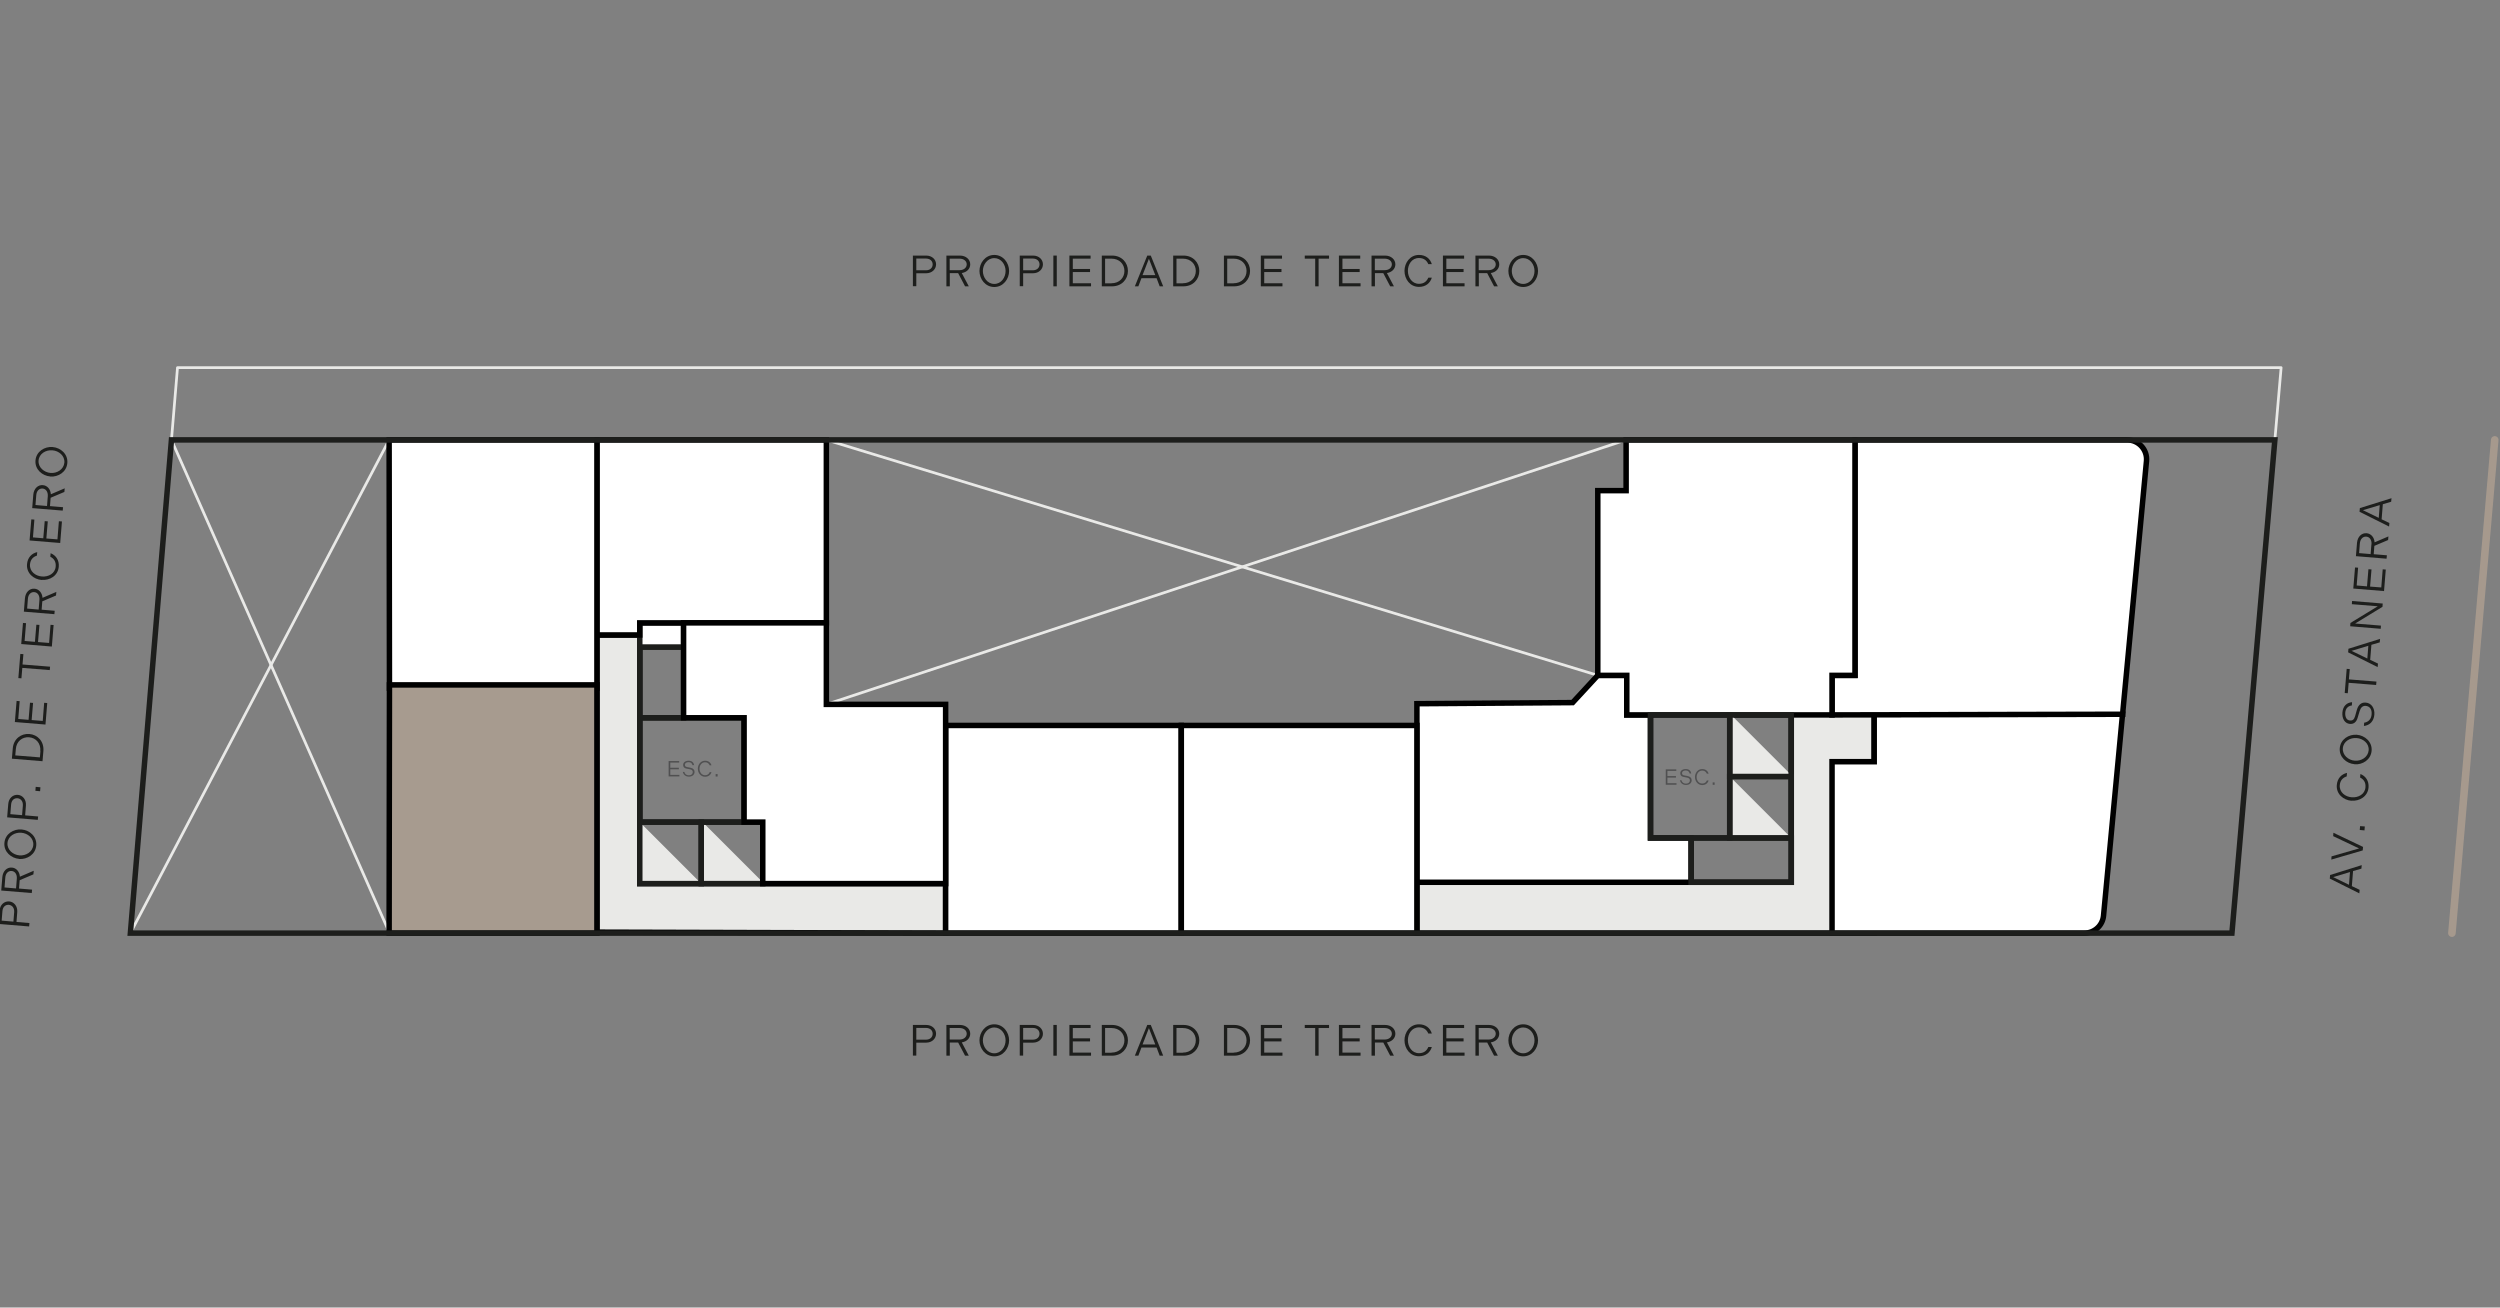 <svg width="304" height="159" viewBox="0 0 304 159" fill="none" xmlns="http://www.w3.org/2000/svg">
<rect x="0" y="0" width="304" height="159" fill="#808080" stroke="none"/>
<g clip-path="url(#clip0_1356_4856)">
<g clip-path="url(#clip1_1356_4856)">
<path d="M172.294 107.285V113.468H227.904V86.852H217.821V107.285H172.294Z" fill="#E9E9E7" stroke="black" stroke-width="0.668" stroke-miterlimit="10"/>
<path d="M227.905 86.852V92.621H222.776V113.468H253.466C254.668 113.468 255.683 112.547 255.79 111.345L258.1 86.852H227.905Z" fill="white" stroke="black" stroke-width="0.668" stroke-miterlimit="10"/>
<path d="M258.648 53.492H225.568V82.125H222.776V86.933L258.114 86.853V86.786L261.012 56.07C261.145 54.681 260.05 53.492 258.661 53.492H258.648Z" fill="white" stroke="black" stroke-width="0.668" stroke-miterlimit="10"/>
<path d="M100.484 53.492L194.29 82.125" stroke="#E9E9E7" stroke-width="0.334" stroke-linecap="round" stroke-linejoin="round"/>
<path d="M100.484 85.651L197.736 53.492" stroke="#E9E9E7" stroke-width="0.334" stroke-linecap="round" stroke-linejoin="round"/>
<path d="M114.988 107.447V113.47L72.586 113.35V77.211H77.794V107.447H114.988Z" fill="#E9E9E7" stroke="black" stroke-width="0.668" stroke-miterlimit="10"/>
<path d="M77.795 99.969L85.274 107.448H77.795V99.969Z" fill="#E9E9E7"/>
<path d="M85.274 99.969H77.795V107.448H85.274V99.969Z" stroke="#1D1E1C" stroke-width="0.668" stroke-miterlimit="10"/>
<path d="M85.273 99.805L92.752 107.283H85.273V99.805Z" fill="#E9E9E7"/>
<path d="M92.752 99.969H85.273V107.448H92.752V99.969Z" stroke="#1D1E1C" stroke-width="0.668" stroke-miterlimit="10"/>
<path d="M90.482 87.281H77.795V99.969H90.482V87.281Z" stroke="#1D1E1C" stroke-width="0.668" stroke-miterlimit="10"/>
<path d="M83.124 78.68H77.795V87.294H83.124V78.68Z" stroke="#1D1E1C" stroke-width="0.668" stroke-miterlimit="10"/>
<path d="M83.124 75.742H77.795V78.68H83.124V75.742Z" fill="white" stroke="#1D1E1C" stroke-width="0.668" stroke-miterlimit="10"/>
<path d="M47.318 113.349L20.849 53.492" stroke="#E9E9E7" stroke-width="0.334" stroke-linecap="round" stroke-linejoin="round"/>
<path d="M47.318 53.492L15.854 113.47" stroke="#E9E9E7" stroke-width="0.334" stroke-linecap="round" stroke-linejoin="round"/>
<path d="M72.586 53.492V77.211H77.794V75.742H100.485V53.492H72.586Z" fill="white" stroke="black" stroke-width="0.668" stroke-miterlimit="10"/>
<path d="M205.641 107.286H172.294V85.571L191.231 85.437L194.29 82.125H197.815V86.933H200.7V101.904H205.641V107.286Z" fill="white" stroke="black" stroke-width="0.668" stroke-miterlimit="10"/>
<path d="M72.586 83.674H47.358L47.318 53.492H72.586V83.674Z" fill="white" stroke="black" stroke-width="0.668" stroke-miterlimit="10"/>
<path d="M72.586 83.285H47.358L47.318 113.467H72.586V83.285Z" fill="#A79B8F" stroke="black" stroke-width="0.668" stroke-miterlimit="10"/>
<path d="M143.635 88.215H114.988V113.469H143.635V88.215Z" fill="white" stroke="black" stroke-width="0.668" stroke-miterlimit="10"/>
<path d="M172.295 88.215H143.648V113.469H172.295V88.215Z" fill="white" stroke="black" stroke-width="0.668" stroke-miterlimit="10"/>
<path d="M194.29 82.125V59.662H197.736V53.492H225.567V82.125H222.776V86.933H197.816V82.125H194.29Z" fill="white" stroke="black" stroke-width="0.668" stroke-miterlimit="10"/>
<path d="M81.293 92.543H82.588V92.73H81.507V93.358H82.548V93.545H81.507V94.226H82.615V94.413H81.306V92.543H81.293Z" fill="#505051"/>
<path d="M83.016 93.866H83.216C83.269 94.106 83.456 94.28 83.763 94.28C84.071 94.28 84.244 94.106 84.244 93.879C84.244 93.706 84.124 93.586 83.897 93.546L83.483 93.466C83.203 93.412 83.069 93.265 83.069 93.011C83.069 92.718 83.336 92.504 83.737 92.504C84.137 92.504 84.351 92.718 84.404 93.038H84.204C84.164 92.824 84.004 92.677 83.737 92.677C83.47 92.677 83.283 92.798 83.283 92.998C83.283 93.158 83.35 93.238 83.563 93.278L83.977 93.359C84.284 93.425 84.458 93.599 84.458 93.866C84.458 94.213 84.164 94.44 83.777 94.44C83.363 94.44 83.096 94.2 83.029 93.853L83.016 93.866Z" fill="#505051"/>
<path d="M84.858 93.479C84.858 92.985 85.192 92.504 85.74 92.504C86.141 92.504 86.421 92.731 86.514 93.065H86.301C86.207 92.851 86.034 92.691 85.74 92.691C85.299 92.691 85.059 93.091 85.059 93.479C85.059 93.866 85.299 94.267 85.74 94.267C86.047 94.267 86.221 94.106 86.301 93.893H86.514C86.421 94.227 86.141 94.454 85.74 94.454C85.192 94.454 84.858 93.973 84.858 93.479Z" fill="#505051"/>
<path d="M87.022 94.129H87.263V94.423H87.022V94.129Z" fill="#505051"/>
<path d="M202.543 93.555H203.838V93.742H202.757V94.369H203.798V94.556H202.757V95.237H203.865V95.424H202.556V93.555H202.543Z" fill="#505051"/>
<path d="M204.266 94.878H204.466C204.519 95.118 204.706 95.292 205.014 95.292C205.321 95.292 205.494 95.118 205.494 94.891C205.494 94.718 205.374 94.597 205.147 94.557L204.733 94.477C204.453 94.424 204.319 94.277 204.319 94.023C204.319 93.729 204.586 93.516 204.987 93.516C205.387 93.516 205.601 93.729 205.655 94.05H205.454C205.414 93.836 205.254 93.689 204.987 93.689C204.72 93.689 204.533 93.809 204.533 94.01C204.533 94.17 204.6 94.25 204.813 94.29L205.227 94.37C205.534 94.437 205.708 94.611 205.708 94.878C205.708 95.225 205.414 95.452 205.027 95.452C204.613 95.452 204.346 95.212 204.279 94.865L204.266 94.878Z" fill="#505051"/>
<path d="M206.108 94.49C206.108 93.996 206.442 93.516 206.99 93.516C207.39 93.516 207.671 93.743 207.764 94.076H207.551C207.457 93.863 207.284 93.703 206.99 93.703C206.549 93.703 206.309 94.103 206.309 94.49C206.309 94.878 206.549 95.278 206.99 95.278C207.297 95.278 207.471 95.118 207.551 94.904H207.764C207.671 95.238 207.39 95.466 206.99 95.466C206.442 95.466 206.108 94.985 206.108 94.49Z" fill="#505051"/>
<path d="M208.259 95.141H208.499V95.434H208.259V95.141Z" fill="#505051"/>
<path d="M217.821 101.902L210.329 94.41V101.902H217.821Z" fill="#E9E9E7"/>
<path d="M210.329 94.424V101.902H217.808V94.424H210.329Z" stroke="#1D1E1C" stroke-width="0.668" stroke-miterlimit="10"/>
<path d="M217.982 94.409L210.503 86.93V94.409H217.982Z" fill="#E9E9E7"/>
<path d="M210.329 86.943V94.422H217.808V86.943H210.329Z" stroke="#1D1E1C" stroke-width="0.668" stroke-miterlimit="10"/>
<path d="M217.821 101.902H205.642V107.284H217.821V101.902Z" stroke="#1D1E1C" stroke-width="0.668" stroke-miterlimit="10"/>
<path d="M210.343 86.93H200.7V101.887H210.343V86.93Z" stroke="#1D1E1C" stroke-width="0.668" stroke-miterlimit="10"/>
<path d="M83.123 75.742H100.485V85.652H114.988V107.447H92.752V99.968H90.482V87.281H83.123V75.742Z" fill="white" stroke="black" stroke-width="0.668" stroke-miterlimit="10"/>
<path d="M111.008 124.634H112.624C113.345 124.634 113.826 125.115 113.826 125.703C113.826 126.29 113.332 126.785 112.624 126.785H111.422V128.36H111.008V124.621V124.634ZM112.584 126.424C113.118 126.424 113.412 126.104 113.412 125.703C113.412 125.302 113.105 124.995 112.584 124.995H111.422V126.424H112.584Z" fill="#1D1E1C"/>
<path d="M115.068 124.633H116.724C117.472 124.633 117.98 125.114 117.98 125.701C117.98 126.235 117.566 126.663 116.951 126.756L117.806 128.372H117.352L116.511 126.77H115.496V128.372H115.082V124.633H115.068ZM116.671 126.409C117.219 126.409 117.552 126.089 117.552 125.701C117.552 125.314 117.219 125.007 116.671 125.007H115.482V126.409H116.671Z" fill="#1D1E1C"/>
<path d="M119.102 126.505C119.102 125.53 119.809 124.555 120.904 124.555C122 124.555 122.707 125.53 122.707 126.505C122.707 127.479 122 128.454 120.904 128.454C119.809 128.454 119.102 127.479 119.102 126.505ZM122.28 126.505C122.28 125.73 121.746 124.942 120.904 124.942C120.063 124.942 119.516 125.743 119.516 126.505C119.516 127.266 120.05 128.08 120.904 128.08C121.759 128.08 122.28 127.279 122.28 126.505Z" fill="#1D1E1C"/>
<path d="M124.002 124.634H125.618C126.339 124.634 126.82 125.115 126.82 125.703C126.82 126.29 126.326 126.785 125.618 126.785H124.416V128.36H124.002V124.621V124.634ZM125.578 126.424C126.112 126.424 126.406 126.104 126.406 125.703C126.406 125.302 126.099 124.995 125.578 124.995H124.416V126.424H125.578Z" fill="#1D1E1C"/>
<path d="M128.089 124.633H128.503V128.372H128.089V124.633Z" fill="#1D1E1C"/>
<path d="M130.025 124.633H132.616V125.007H130.453V126.262H132.549V126.636H130.453V127.998H132.67V128.372H130.039V124.633H130.025Z" fill="#1D1E1C"/>
<path d="M133.979 124.633H135.234C136.396 124.633 137.157 125.488 137.157 126.503C137.157 127.517 136.396 128.372 135.234 128.372H133.979V124.633ZM135.154 127.998C136.129 127.998 136.73 127.317 136.73 126.503C136.73 125.688 136.129 125.007 135.154 125.007H134.379V128.012H135.154V127.998Z" fill="#1D1E1C"/>
<path d="M139.48 124.633H139.935L141.444 128.372H141.016L140.642 127.384H138.799L138.425 128.372H137.998L139.507 124.633H139.48ZM140.482 127.01L139.707 125.02L138.933 127.01H140.482Z" fill="#1D1E1C"/>
<path d="M142.659 124.633H143.915C145.076 124.633 145.838 125.488 145.838 126.503C145.838 127.517 145.076 128.372 143.915 128.372H142.659V124.633ZM143.834 127.998C144.809 127.998 145.41 127.317 145.41 126.503C145.41 125.688 144.809 125.007 143.834 125.007H143.06V128.012H143.834V127.998Z" fill="#1D1E1C"/>
<path d="M148.829 124.633H150.084C151.246 124.633 152.008 125.488 152.008 126.503C152.008 127.517 151.246 128.372 150.084 128.372H148.829V124.633ZM150.004 127.998C150.979 127.998 151.58 127.317 151.58 126.503C151.58 125.688 150.979 125.007 150.004 125.007H149.23V128.012H150.004V127.998Z" fill="#1D1E1C"/>
<path d="M153.303 124.633H155.894V125.007H153.73V126.262H155.827V126.636H153.73V127.998H155.947V128.372H153.316V124.633H153.303Z" fill="#1D1E1C"/>
<path d="M159.928 125.007H158.659V124.633H161.611V125.007H160.342V128.372H159.928V125.007Z" fill="#1D1E1C"/>
<path d="M162.812 124.633H165.403V125.007H163.24V126.262H165.337V126.636H163.24V127.998H165.443V128.372H162.812V124.633Z" fill="#1D1E1C"/>
<path d="M166.765 124.633H168.421C169.169 124.633 169.676 125.114 169.676 125.701C169.676 126.235 169.262 126.663 168.648 126.756L169.502 128.372H169.048L168.207 126.77H167.192V128.372H166.778V124.633H166.765ZM168.367 126.409C168.915 126.409 169.249 126.089 169.249 125.701C169.249 125.314 168.915 125.007 168.367 125.007H167.179V126.409H168.367Z" fill="#1D1E1C"/>
<path d="M170.785 126.505C170.785 125.516 171.453 124.555 172.548 124.555C173.363 124.555 173.91 125.009 174.111 125.677H173.683C173.496 125.236 173.149 124.929 172.548 124.929C171.667 124.929 171.199 125.717 171.199 126.491C171.199 127.266 171.68 128.067 172.548 128.067C173.149 128.067 173.496 127.76 173.683 127.319H174.111C173.91 127.987 173.363 128.441 172.548 128.441C171.453 128.441 170.785 127.493 170.785 126.491V126.505Z" fill="#1D1E1C"/>
<path d="M175.446 124.633H178.037V125.007H175.874V126.262H177.97V126.636H175.874V127.998H178.091V128.372H175.46V124.633H175.446Z" fill="#1D1E1C"/>
<path d="M179.398 124.633H181.054C181.802 124.633 182.31 125.114 182.31 125.701C182.31 126.235 181.896 126.663 181.281 126.756L182.136 128.372H181.682L180.841 126.77H179.826V128.372H179.412V124.633H179.398ZM181.001 126.409C181.549 126.409 181.882 126.089 181.882 125.701C181.882 125.314 181.549 125.007 181.001 125.007H179.812V126.409H181.001Z" fill="#1D1E1C"/>
<path d="M183.419 126.505C183.419 125.53 184.127 124.555 185.222 124.555C186.317 124.555 187.025 125.53 187.025 126.505C187.025 127.479 186.317 128.454 185.222 128.454C184.127 128.454 183.419 127.479 183.419 126.505ZM186.597 126.505C186.597 125.73 186.063 124.942 185.222 124.942C184.381 124.942 183.833 125.743 183.833 126.505C183.833 127.266 184.367 128.08 185.222 128.08C186.077 128.08 186.597 127.279 186.597 126.505Z" fill="#1D1E1C"/>
<path d="M-0.186 112.35L-0.052 110.734C0.001 110.013 0.522 109.572 1.11 109.612C1.711 109.665 2.152 110.2 2.098 110.907L2.005 112.109L3.581 112.243L3.541 112.657L-0.186 112.35ZM1.724 110.921C1.764 110.4 1.47 110.066 1.07 110.026C0.669 109.999 0.335 110.266 0.295 110.8L0.202 111.949L1.631 112.069L1.724 110.921Z" fill="#1D1E1C"/>
<path d="M0.149 108.301L0.283 106.658C0.349 105.91 0.857 105.443 1.445 105.496C1.979 105.536 2.379 105.99 2.419 106.605L4.102 105.884L4.062 106.324L2.393 107.032L2.313 108.047L3.902 108.181L3.862 108.595L0.136 108.288L0.149 108.301ZM2.046 106.845C2.086 106.298 1.805 105.937 1.404 105.91C1.017 105.884 0.683 106.177 0.643 106.725L0.55 107.914L1.952 108.034L2.046 106.845Z" fill="#1D1E1C"/>
<path d="M2.325 104.442C1.364 104.361 0.442 103.587 0.536 102.492C0.629 101.397 1.644 100.782 2.619 100.862C3.594 100.943 4.502 101.717 4.409 102.812C4.315 103.907 3.3 104.522 2.325 104.455V104.442ZM2.579 101.263C1.805 101.196 0.977 101.664 0.91 102.505C0.843 103.346 1.591 103.947 2.365 104.014C3.14 104.081 3.968 103.6 4.048 102.759C4.115 101.917 3.367 101.317 2.593 101.263H2.579Z" fill="#1D1E1C"/>
<path d="M0.869 99.389L1.003 97.773C1.056 97.052 1.577 96.611 2.165 96.651C2.766 96.704 3.206 97.239 3.153 97.946L3.059 99.148L4.635 99.282L4.595 99.696L0.869 99.389ZM2.779 97.96C2.819 97.439 2.525 97.105 2.125 97.065C1.724 97.038 1.39 97.305 1.35 97.84L1.256 99.001L2.685 99.122L2.779 97.96Z" fill="#1D1E1C"/>
<path d="M4.302 96.16L4.342 95.68L4.916 95.733L4.876 96.214L4.302 96.16Z" fill="#1D1E1C"/>
<path d="M1.444 92.257L1.551 91.015C1.645 89.853 2.553 89.172 3.568 89.252C4.583 89.333 5.371 90.161 5.277 91.323L5.17 92.564L1.444 92.257ZM4.903 91.349C4.983 90.374 4.356 89.72 3.541 89.653C2.726 89.586 1.992 90.134 1.925 91.096L1.858 91.857L4.85 92.097L4.917 91.336L4.903 91.349Z" fill="#1D1E1C"/>
<path d="M1.805 87.812L2.018 85.234L2.392 85.261L2.219 87.425L3.474 87.531L3.648 85.448L4.022 85.475L3.848 87.558L5.197 87.665L5.37 85.461L5.744 85.488L5.531 88.106L1.805 87.799V87.812Z" fill="#1D1E1C"/>
<path d="M2.712 81.229L2.605 82.484L2.231 82.458L2.472 79.519L2.846 79.546L2.739 80.802L6.091 81.069L6.051 81.483L2.699 81.216L2.712 81.229Z" fill="#1D1E1C"/>
<path d="M2.579 78.328L2.793 75.75L3.167 75.777L2.993 77.94L4.248 78.047L4.422 75.964L4.796 75.99L4.622 78.074L5.971 78.181L6.145 75.977L6.519 76.004L6.305 78.621L2.579 78.314V78.328Z" fill="#1D1E1C"/>
<path d="M2.899 74.391L3.033 72.748C3.099 72 3.607 71.533 4.195 71.586C4.729 71.626 5.129 72.08 5.169 72.695L6.852 71.974L6.812 72.414L5.143 73.122L5.063 74.137L6.652 74.27L6.612 74.684L2.886 74.377L2.899 74.391ZM4.796 72.935C4.836 72.388 4.555 72.027 4.154 72C3.767 71.974 3.433 72.267 3.393 72.815L3.3 74.003L4.702 74.124L4.796 72.935Z" fill="#1D1E1C"/>
<path d="M5.076 70.529C4.087 70.449 3.193 69.701 3.286 68.606C3.353 67.791 3.86 67.284 4.528 67.137L4.488 67.564C4.034 67.711 3.7 68.031 3.647 68.632C3.58 69.501 4.328 70.048 5.102 70.102C5.877 70.168 6.705 69.754 6.772 68.886C6.825 68.285 6.545 67.911 6.117 67.698L6.157 67.27C6.798 67.524 7.212 68.112 7.146 68.913C7.052 70.008 6.064 70.596 5.062 70.516L5.076 70.529Z" fill="#1D1E1C"/>
<path d="M3.594 65.734L3.807 63.156L4.181 63.183L4.008 65.347L5.263 65.453L5.437 63.37L5.811 63.397L5.637 65.48L6.986 65.587L7.16 63.383L7.533 63.41L7.32 66.028L3.594 65.72V65.734Z" fill="#1D1E1C"/>
<path d="M3.915 61.797L4.048 60.154C4.115 59.406 4.623 58.939 5.21 58.992C5.744 59.032 6.145 59.487 6.185 60.101L7.868 59.38L7.828 59.82L6.158 60.528L6.078 61.543L7.667 61.677L7.627 62.091L3.901 61.784L3.915 61.797ZM5.811 60.341C5.851 59.794 5.571 59.433 5.17 59.406C4.783 59.38 4.449 59.673 4.409 60.221L4.315 61.41L5.718 61.53L5.811 60.341Z" fill="#1D1E1C"/>
<path d="M6.105 57.938C5.143 57.858 4.222 57.083 4.315 55.988C4.409 54.893 5.424 54.278 6.399 54.358C7.373 54.439 8.282 55.213 8.188 56.308C8.095 57.404 7.08 58.018 6.105 57.951V57.938ZM6.358 54.759C5.584 54.692 4.756 55.16 4.689 56.001C4.622 56.843 5.37 57.444 6.145 57.51C6.919 57.577 7.747 57.096 7.828 56.255C7.894 55.414 7.146 54.813 6.372 54.759H6.358Z" fill="#1D1E1C"/>
<path d="M283.3 106.842L283.341 106.401L287.187 105.199L287.147 105.627L286.132 105.92L285.985 107.75L286.933 108.204L286.893 108.631L283.287 106.829L283.3 106.842ZM285.758 106.041L283.714 106.655L285.638 107.59L285.758 106.041Z" fill="#1D1E1C"/>
<path d="M283.488 104.547L283.514 104.133L286.866 103.171L283.715 101.676L283.741 101.262L287.347 102.985L287.307 103.412L283.461 104.534L283.488 104.547Z" fill="#1D1E1C"/>
<path d="M286.946 100.938L286.986 100.457L287.561 100.497L287.521 100.978L286.946 100.924V100.938Z" fill="#1D1E1C"/>
<path d="M285.945 97.376C284.956 97.296 284.062 96.549 284.155 95.453C284.222 94.639 284.729 94.131 285.397 93.984L285.357 94.412C284.903 94.559 284.569 94.879 284.516 95.48C284.449 96.348 285.197 96.896 285.971 96.949C286.746 97.016 287.574 96.602 287.641 95.734C287.694 95.133 287.414 94.759 286.986 94.545L287.026 94.118C287.668 94.372 288.082 94.959 288.015 95.761C287.921 96.856 286.92 97.443 285.931 97.363L285.945 97.376Z" fill="#1D1E1C"/>
<path d="M286.305 92.926C285.33 92.846 284.422 92.058 284.515 90.976C284.609 89.881 285.624 89.267 286.599 89.347C287.56 89.427 288.482 90.201 288.388 91.297C288.295 92.392 287.28 93.019 286.305 92.939V92.926ZM286.559 89.748C285.784 89.681 284.956 90.148 284.889 90.99C284.823 91.831 285.57 92.445 286.345 92.499C287.12 92.565 287.948 92.085 288.028 91.243C288.108 90.402 287.347 89.801 286.572 89.748H286.559Z" fill="#1D1E1C"/>
<path d="M287.454 88.281L287.481 87.88C287.962 87.813 288.349 87.48 288.389 86.852C288.443 86.224 288.122 85.864 287.668 85.837C287.307 85.81 287.067 86.024 286.934 86.465L286.693 87.266C286.533 87.813 286.226 88.067 285.732 88.027C285.144 87.974 284.77 87.413 284.837 86.625C284.904 85.864 285.358 85.436 286.012 85.383L285.985 85.784C285.545 85.837 285.224 86.131 285.184 86.651C285.144 87.186 285.344 87.586 285.758 87.613C286.065 87.64 286.252 87.506 286.373 87.106L286.6 86.304C286.773 85.703 287.147 85.383 287.681 85.436C288.363 85.49 288.777 86.117 288.723 86.892C288.656 87.72 288.149 88.201 287.441 88.281H287.454Z" fill="#1D1E1C"/>
<path d="M285.598 83.028L285.491 84.297L285.117 84.27L285.358 81.332L285.732 81.359L285.625 82.614L288.977 82.881L288.937 83.295L285.585 83.028H285.598Z" fill="#1D1E1C"/>
<path d="M285.531 79.33L285.571 78.889L289.417 77.688L289.377 78.115L288.362 78.409L288.215 80.238L289.164 80.692L289.123 81.12L285.518 79.317L285.531 79.33ZM287.988 78.529L285.945 79.143L287.868 80.078L287.988 78.529Z" fill="#1D1E1C"/>
<path d="M285.784 76.154L285.811 75.753L289.136 73.723L285.984 73.469L286.011 73.082L289.737 73.389L289.71 73.79L286.385 75.82L289.523 76.074L289.497 76.461L285.771 76.154H285.784Z" fill="#1D1E1C"/>
<path d="M286.158 71.581L286.372 69.004L286.746 69.031L286.572 71.194L287.828 71.301L288.001 69.218L288.375 69.244L288.202 71.328L289.564 71.434L289.737 69.231L290.111 69.258L289.898 71.875L286.172 71.568L286.158 71.581Z" fill="#1D1E1C"/>
<path d="M286.479 67.645L286.613 66.002C286.68 65.254 287.187 64.787 287.775 64.84C288.309 64.88 288.71 65.334 288.75 65.948L290.433 65.227L290.393 65.668L288.723 66.376L288.643 67.391L290.246 67.524L290.206 67.938L286.479 67.631V67.645ZM288.376 66.189C288.416 65.641 288.136 65.281 287.735 65.254C287.348 65.227 287.014 65.521 286.96 66.069L286.867 67.257L288.269 67.377L288.363 66.189H288.376Z" fill="#1D1E1C"/>
<path d="M286.92 62.225L286.96 61.784L290.806 60.582L290.766 61.009L289.751 61.317L289.604 63.146L290.552 63.6L290.512 64.028L286.906 62.225H286.92ZM289.377 61.423L287.334 62.038L289.257 62.973L289.377 61.423Z" fill="#1D1E1C"/>
<path d="M111.008 31.078H112.624C113.345 31.078 113.826 31.559 113.826 32.147C113.826 32.734 113.332 33.228 112.624 33.228H111.422V34.804H111.008V31.078ZM112.584 32.868C113.118 32.868 113.412 32.547 113.412 32.147C113.412 31.746 113.105 31.439 112.584 31.439H111.422V32.868H112.584Z" fill="#1D1E1C"/>
<path d="M115.068 31.078H116.724C117.472 31.078 117.98 31.559 117.98 32.147C117.98 32.681 117.566 33.108 116.951 33.202L117.806 34.818H117.352L116.511 33.215H115.496V34.818H115.082V31.078H115.068ZM116.671 32.854C117.219 32.854 117.552 32.534 117.552 32.147C117.552 31.759 117.219 31.452 116.671 31.452H115.482V32.854H116.671Z" fill="#1D1E1C"/>
<path d="M119.102 32.95C119.102 31.975 119.809 31 120.904 31C122 31 122.707 31.975 122.707 32.95C122.707 33.925 122 34.9 120.904 34.9C119.809 34.9 119.102 33.925 119.102 32.95ZM122.28 32.95C122.28 32.175 121.746 31.387 120.904 31.387C120.063 31.387 119.516 32.189 119.516 32.95C119.516 33.711 120.05 34.526 120.904 34.526C121.759 34.526 122.28 33.724 122.28 32.95Z" fill="#1D1E1C"/>
<path d="M124.002 31.078H125.618C126.339 31.078 126.82 31.559 126.82 32.147C126.82 32.734 126.326 33.228 125.618 33.228H124.416V34.804H124.002V31.078ZM125.578 32.868C126.112 32.868 126.406 32.547 126.406 32.147C126.406 31.746 126.099 31.439 125.578 31.439H124.416V32.868H125.578Z" fill="#1D1E1C"/>
<path d="M128.089 31.078H128.503V34.818H128.089V31.078Z" fill="#1D1E1C"/>
<path d="M130.025 31.078H132.616V31.452H130.453V32.707H132.549V33.081H130.453V34.444H132.67V34.818H130.039V31.078H130.025Z" fill="#1D1E1C"/>
<path d="M133.979 31.078H135.234C136.396 31.078 137.157 31.933 137.157 32.948C137.157 33.963 136.396 34.818 135.234 34.818H133.979V31.078ZM135.154 34.444C136.129 34.444 136.73 33.763 136.73 32.948C136.73 32.133 136.129 31.452 135.154 31.452H134.379V34.457H135.154V34.444Z" fill="#1D1E1C"/>
<path d="M139.48 31.078H139.935L141.444 34.818H141.016L140.642 33.829H138.799L138.425 34.818H137.998L139.507 31.078H139.48ZM140.482 33.455L139.707 31.465L138.933 33.455H140.482Z" fill="#1D1E1C"/>
<path d="M142.659 31.078H143.915C145.076 31.078 145.838 31.933 145.838 32.948C145.838 33.963 145.076 34.818 143.915 34.818H142.659V31.078ZM143.834 34.444C144.809 34.444 145.41 33.763 145.41 32.948C145.41 32.133 144.809 31.452 143.834 31.452H143.06V34.457H143.834V34.444Z" fill="#1D1E1C"/>
<path d="M148.829 31.078H150.084C151.246 31.078 152.008 31.933 152.008 32.948C152.008 33.963 151.246 34.818 150.084 34.818H148.829V31.078ZM150.004 34.444C150.979 34.444 151.58 33.763 151.58 32.948C151.58 32.133 150.979 31.452 150.004 31.452H149.23V34.457H150.004V34.444Z" fill="#1D1E1C"/>
<path d="M153.303 31.078H155.894V31.452H153.73V32.707H155.827V33.081H153.73V34.444H155.947V34.818H153.316V31.078H153.303Z" fill="#1D1E1C"/>
<path d="M159.928 31.452H158.659V31.078H161.611V31.452H160.342V34.818H159.928V31.452Z" fill="#1D1E1C"/>
<path d="M162.812 31.078H165.403V31.452H163.24V32.707H165.337V33.081H163.24V34.444H165.443V34.818H162.812V31.078Z" fill="#1D1E1C"/>
<path d="M166.765 31.078H168.421C169.169 31.078 169.676 31.559 169.676 32.147C169.676 32.681 169.262 33.108 168.648 33.202L169.502 34.818H169.048L168.207 33.215H167.192V34.818H166.778V31.078H166.765ZM168.367 32.854C168.915 32.854 169.249 32.534 169.249 32.147C169.249 31.759 168.915 31.452 168.367 31.452H167.179V32.854H168.367Z" fill="#1D1E1C"/>
<path d="M170.785 32.95C170.785 31.962 171.453 31 172.548 31C173.363 31 173.91 31.454 174.111 32.122H173.683C173.496 31.681 173.149 31.374 172.548 31.374C171.667 31.374 171.199 32.162 171.199 32.937C171.199 33.711 171.68 34.512 172.548 34.512C173.149 34.512 173.496 34.205 173.683 33.764H174.111C173.91 34.432 173.363 34.886 172.548 34.886C171.453 34.886 170.785 33.938 170.785 32.937V32.95Z" fill="#1D1E1C"/>
<path d="M175.446 31.078H178.037V31.452H175.874V32.707H177.97V33.081H175.874V34.444H178.091V34.818H175.46V31.078H175.446Z" fill="#1D1E1C"/>
<path d="M179.398 31.078H181.054C181.802 31.078 182.31 31.559 182.31 32.147C182.31 32.681 181.896 33.108 181.281 33.202L182.136 34.818H181.682L180.841 33.215H179.826V34.818H179.412V31.078H179.398ZM181.001 32.854C181.549 32.854 181.882 32.534 181.882 32.147C181.882 31.759 181.549 31.452 181.001 31.452H179.812V32.854H181.001Z" fill="#1D1E1C"/>
<path d="M183.419 32.95C183.419 31.975 184.127 31 185.222 31C186.317 31 187.025 31.975 187.025 32.95C187.025 33.925 186.317 34.9 185.222 34.9C184.127 34.9 183.419 33.925 183.419 32.95ZM186.597 32.95C186.597 32.175 186.063 31.387 185.222 31.387C184.381 31.387 183.833 32.189 183.833 32.95C183.833 33.711 184.367 34.526 185.222 34.526C186.077 34.526 186.597 33.724 186.597 32.95Z" fill="#1D1E1C"/>
<path d="M20.849 53.495L21.583 44.707H277.385L276.624 53.495" stroke="#E9E9E7" stroke-width="0.334" stroke-linecap="round" stroke-linejoin="round"/>
<path d="M20.848 53.492H96.157H195.091H276.623L271.402 113.47H15.854L20.848 53.492Z" stroke="#1D1E1C" stroke-width="0.668" stroke-miterlimit="10"/>
<path d="M303.361 53.492L298.152 113.47" stroke="#A6998D" stroke-width="0.921" stroke-miterlimit="10" stroke-linecap="round"/>
</g>
</g>
<defs>
<clipPath id="clip0_1356_4856">
<rect width="304" height="159" fill="white"/>
</clipPath>
<clipPath id="clip1_1356_4856">
<rect width="304" height="97.451" fill="white" transform="translate(-0.186 31)"/>
</clipPath>
</defs>
</svg>
